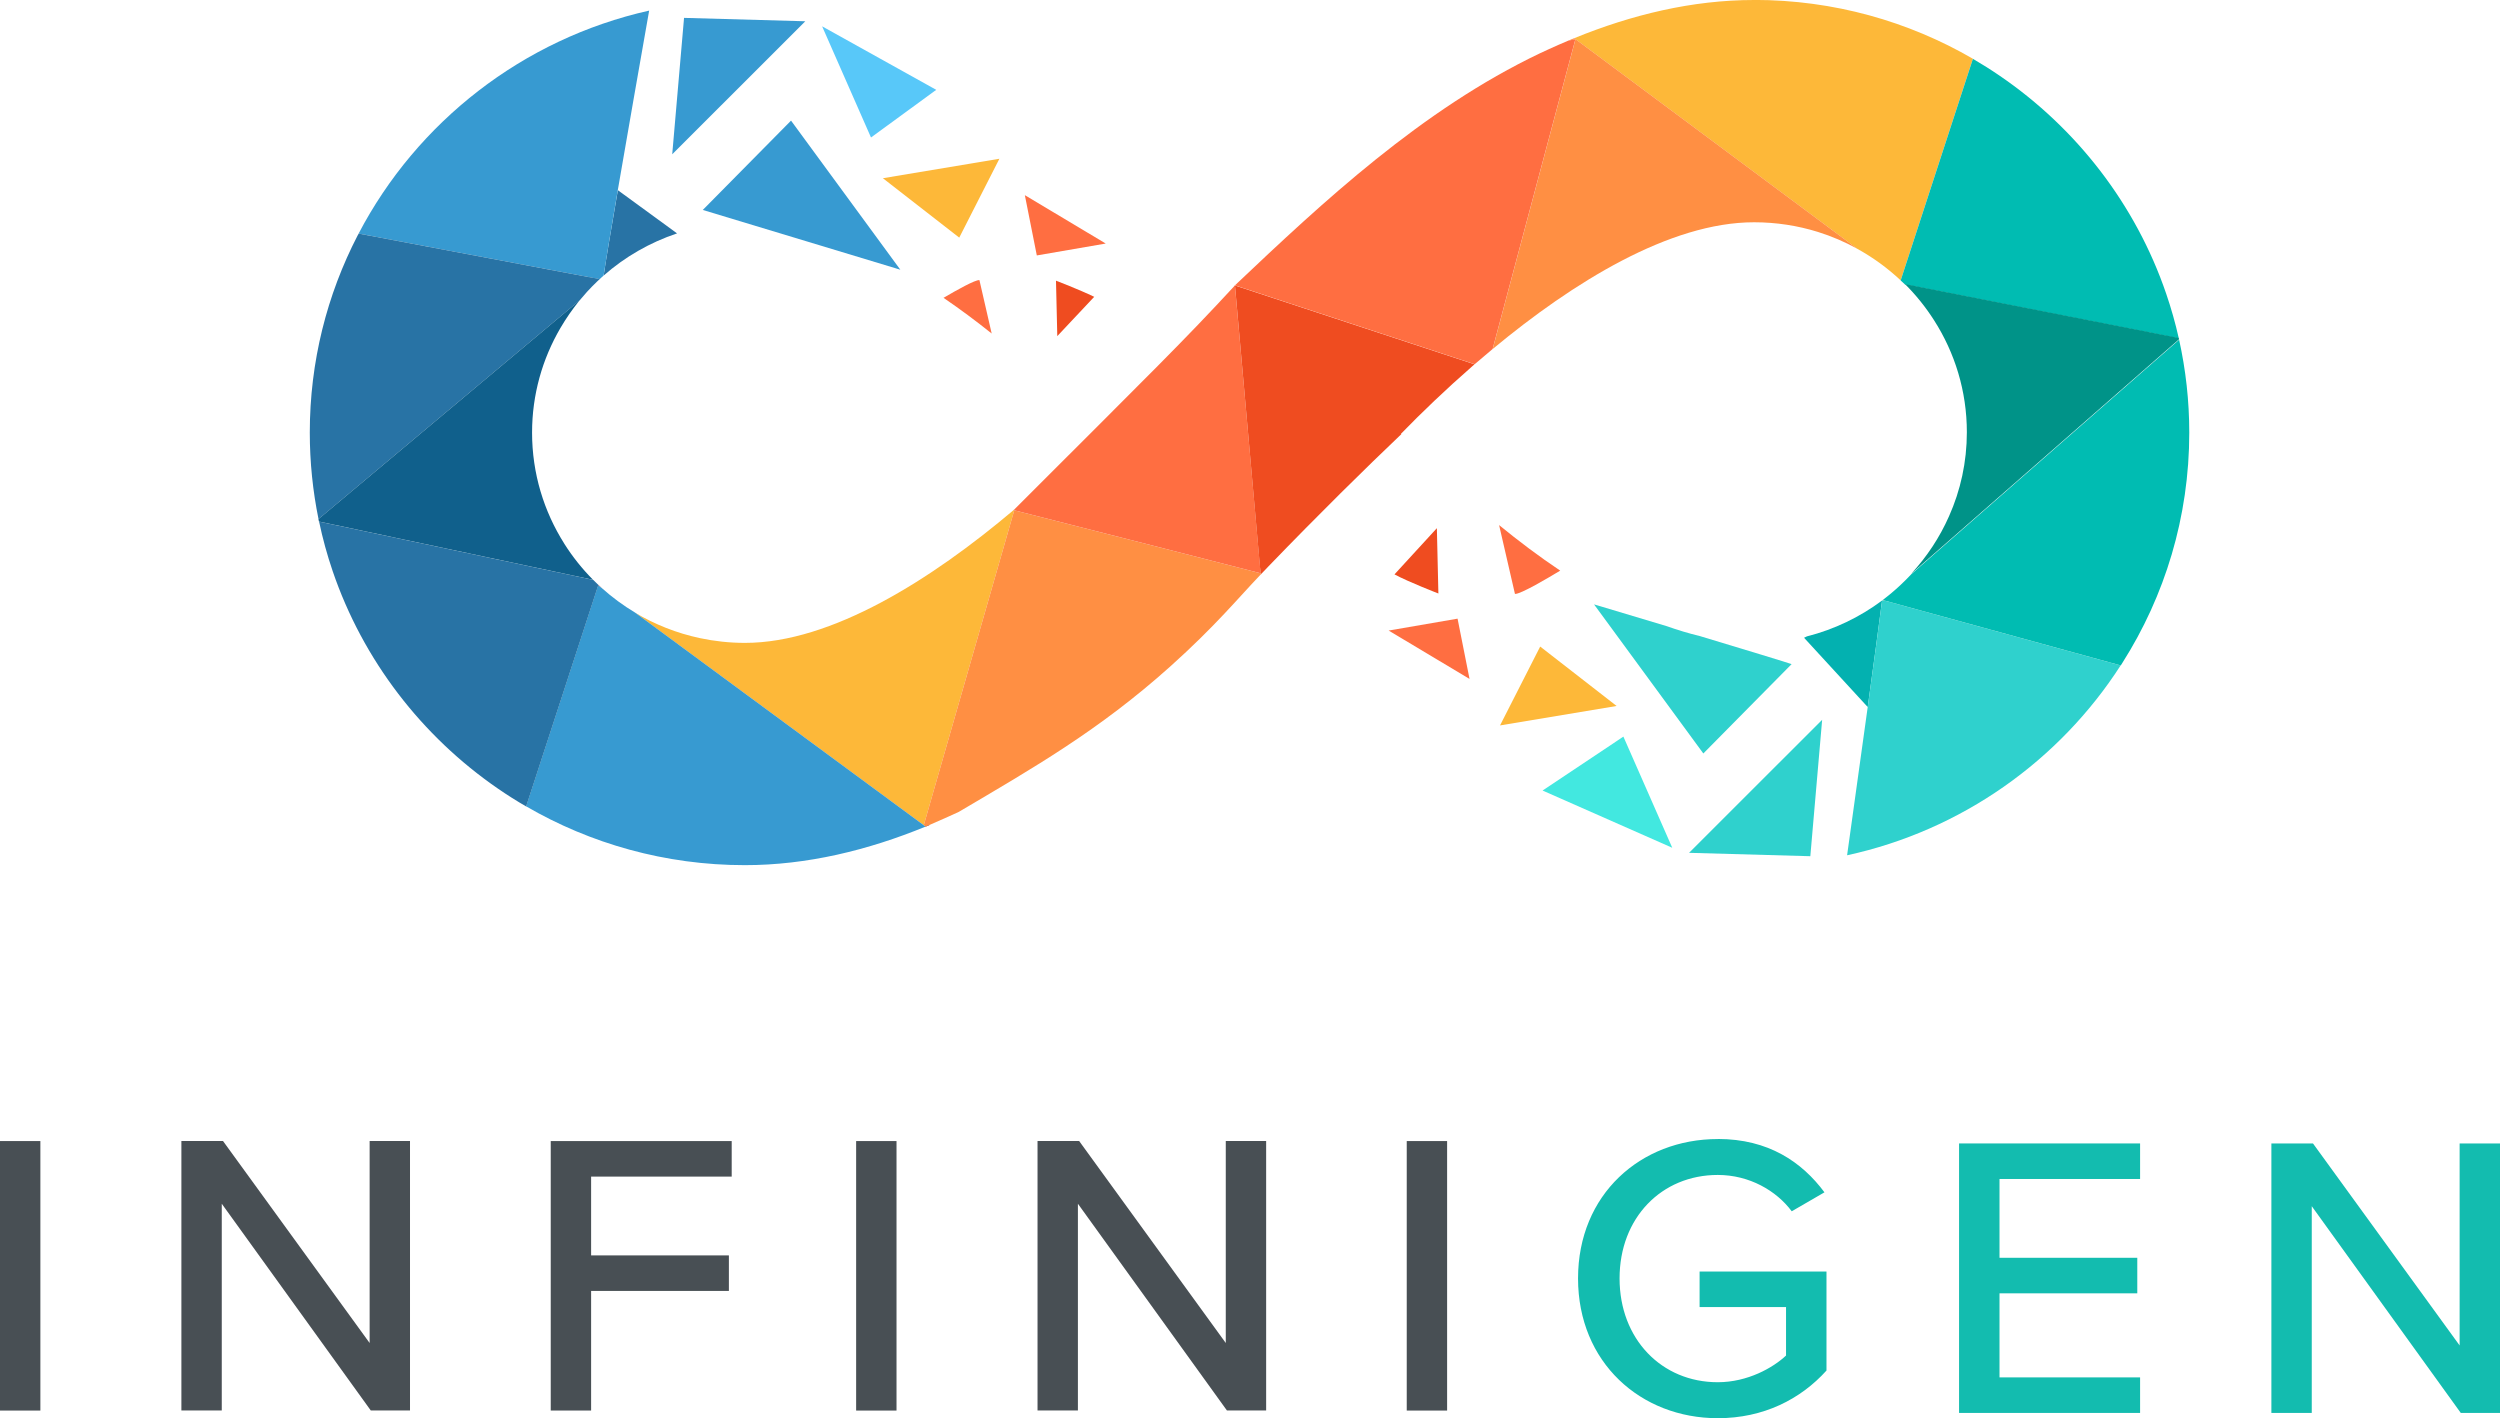 <?xml version="1.0" encoding="UTF-8"?>
<svg id="Layer_1" data-name="Layer 1" xmlns="http://www.w3.org/2000/svg" viewBox="0 0 346.76 196.71">
  <defs>
    <style>
      .cls-1 {
        fill: #03b1b0;
      }

      .cls-2 {
        fill: #00bcb2;
      }

      .cls-3 {
        fill: #009388;
      }

      .cls-4 {
        fill: #f27232;
      }

      .cls-5 {
        fill: #ec1c24;
      }

      .cls-6 {
        fill: #ef4c20;
      }

      .cls-7 {
        fill: #fdb839;
      }

      .cls-8 {
        fill: #f19b32;
      }

      .cls-9 {
        fill: #ff6e41;
      }

      .cls-10 {
        fill: #ff8f43;
      }

      .cls-11 {
        fill: #bf2027;
      }

      .cls-12 {
        fill: #10608c;
      }

      .cls-13 {
        fill: #13bcaf;
      }

      .cls-14 {
        fill: #42e8e0;
      }

      .cls-15 {
        fill: #981b1f;
      }

      .cls-16 {
        fill: #2873a5;
      }

      .cls-17 {
        fill: #484f54;
      }

      .cls-18 {
        fill: #379ad1;
      }

      .cls-19 {
        fill: #2fd1cd;
      }

      .cls-20 {
        fill: #58c8f9;
      }
    </style>
  </defs>
  <g>
    <path class="cls-16" d="m93.91,32.37l-8.21-5.99c-.94,5.45-1.69,9.92-1.97,11.84,2.93-2.58,6.39-4.58,10.18-5.85Z"/>
    <path class="cls-18" d="m49.74,32.4l31.95,6.04,1.48.28c.18-.17.36-.34.55-.5.29-1.92,1.04-6.39,1.97-11.84,1.35-7.84,3.08-17.71,4.35-24.91-17.54,3.93-32.21,15.47-40.3,30.93Z"/>
    <path class="cls-16" d="m81.7,38.44l-31.95-6.04c-.05.09-.1.18-.15.27-4.24,8.2-6.63,17.49-6.63,27.33,0,4.11.42,8.12,1.21,12l36.22-30.34c.33-.4.67-.79,1.02-1.18.45-.49.91-.96,1.39-1.42.12-.12.25-.24.37-.35l-1.48-.28Z"/>
    <path class="cls-11" d="m83.02,81.15s-.03-.02-.04-.04l-.02.05.06-.02Z"/>
    <path class="cls-15" d="m128.4,114.66c.22-.09.44-.19.66-.28-.4.07-.69.12-.83.15l.17.13Z"/>
    <path class="cls-7" d="m140.58,70.76c-11.34,9.58-25.21,18.41-37.25,18.41-2.14,0-4.23-.23-6.25-.66-3.22-.69-6.25-1.89-8.99-3.53l40.04,29.49,1.17-4.08,11.38-39.6s-.07-.02-.1-.03Z"/>
    <path class="cls-15" d="m82.96,81.2l.53.39c-.16-.14-.31-.29-.47-.44l-.06.02v.03Z"/>
    <path class="cls-18" d="m128.22,114.53l-.09-.07-40.04-29.49c-1.64-.98-3.18-2.12-4.6-3.39l-.53-.39-9.99,30.65c8.92,5.18,19.3,8.16,30.35,8.16,8.6,0,17.05-2.06,25.07-5.35l-.17-.13Z"/>
    <path class="cls-10" d="m174.9,79.53c-4.79-1.25-24.59-6.3-33.2-8.49-.36-.09-.7-.18-1.02-.26l-11.38,39.6-1.17,4.08.25.18c.23-.09.31-.13.67-.27,1.22-.51,3.86-1.72,3.94-1.76,10.39-6.13,19.43-11.3,29.3-20.14,6.35-5.69,9.56-9.65,12.63-12.84v-.11Z"/>
    <path class="cls-11" d="m140.72,70.64s-.1.08-.14.12c.03,0,.07.02.1.03l.04-.15Z"/>
    <path class="cls-9" d="m174.78,78.68l-3.49-39.09c-7.07,7.66-11.17,11.65-30.57,31.04l-.04.15c.32.08.66.17,1.02.26,8.61,2.19,28.41,7.24,33.2,8.49l-.12-.85Z"/>
    <path class="cls-15" d="m174.91,79.64s.05-.05.08-.08c-.03,0-.06-.02-.09-.02v.11Z"/>
    <path class="cls-1" d="m261.03,83.31c-3.06,2.28-6.59,3.99-10.41,4.96l-.39.19,8.83,9.61c.84-6.08,1.58-11.57,1.99-14.76h-.02Z"/>
    <path class="cls-8" d="m261.13,83.23s-.05.04-.08.06h0s.12-.05.12-.05h-.04Z"/>
    <path class="cls-19" d="m261.28,83.27l-.11-.03-.12.06c-.41,3.19-1.15,8.68-1.99,14.76-.96,6.95-2.03,14.67-2.86,20.57,15.88-3.45,29.44-13.13,37.94-26.33l-32.87-9.03Z"/>
    <path class="cls-2" d="m302.25,47.12l-37.12,32.5c-.5.54-1.02,1.05-1.55,1.55-.78.73-1.59,1.41-2.44,2.05h.04s.1-.03.1-.03v.08s32.88,9.03,32.88,9.03c.08-.12.15-.25.23-.37,5.87-9.25,9.27-20.2,9.27-31.92,0-4.42-.49-8.73-1.41-12.89Z"/>
    <polygon class="cls-4" points="261.27 83.19 261.17 83.24 261.28 83.27 261.27 83.19"/>
    <path class="cls-7" d="m243.29,0c-8.56,0-16.97,2.04-24.95,5.3l39.29,29.22c2.19,1.21,4.2,2.68,6,4.37l10.02-30.74c-8.92-5.18-19.29-8.16-30.35-8.16Z"/>
    <path class="cls-10" d="m218.35,5.3c-.27.11-.54.22-.81.33.63-.11.98-.18.98-.18l-.88,3.29-10.6,39.67c11.15-9.25,24.57-17.58,36.26-17.58,3.08,0,6.06.47,8.85,1.34,1.92.6,3.75,1.39,5.48,2.34l-39.29-29.22Z"/>
    <path class="cls-6" d="m171.3,39.59c-.34.37,0,.05,0,.05l3.47,39.05.12.85s.06.02.09.02c.2-.21.41-.42.61-.63.11-.12.22-.23.33-.35,7.18-7.44,13.47-13.62,18.45-18.36-.01-.02-.03-.03-.05-.05,2.88-2.96,6.23-6.17,9.87-9.35.11-.1.22-.19.33-.29l-33.25-10.94Z"/>
    <path class="cls-9" d="m217.54,5.63c-.91.38-1.82.79-2.73,1.2-.4.18-.79.37-1.19.55-16.43,7.83-30.15,20.66-42.33,32.2l33.25,10.94s.04-.03.06-.05c.8-.69,1.61-1.38,2.43-2.06l10.6-39.67.88-3.29s-.35.06-.98.18Z"/>
    <path class="cls-2" d="m300.46,40.74c-4.23-12.38-12.44-22.96-23.09-30.23-1.21-.83-2.45-1.61-3.72-2.35l-10.02,30.74s.08.07.12.11c.16.15.32.3.48.45l31.45,6.19,6.53,1.29c-.47-2.11-1.06-4.18-1.75-6.2Z"/>
    <path class="cls-3" d="m265.12,79.56l37.12-32.5s0-.04-.01-.07c0-.04-.02-.08-.03-.11l-6.53-1.29-31.45-6.19c1.53,1.52,2.88,3.2,4.04,5.02,2.88,4.5,4.55,9.82,4.55,15.53,0,4.14-.88,8.08-2.47,11.65-1.3,2.94-3.07,5.62-5.23,7.96Z"/>
    <polygon class="cls-19" points="252.74 99.84 234.28 118.29 251.1 118.76 252.74 99.84"/>
    <path class="cls-19" d="m248.51,92.12c-.46-.18-6.45-2-12.72-3.89-1.54-.37-3.09-.84-4.64-1.39-5.44-1.63-10.05-3.01-10.05-3.01l15.16,20.68,12.24-12.39Z"/>
    <polygon class="cls-7" points="213.63 89.68 208.06 100.62 224.23 97.92 213.63 89.68"/>
    <polygon class="cls-14" points="225.17 102.17 213.96 109.65 231.95 117.59 225.17 102.17"/>
    <polygon class="cls-9" points="202.17 85.81 192.61 87.46 203.83 94.17 202.17 85.81"/>
    <path class="cls-9" d="m216.41,79.15c-2.93-1.96-5.77-4.1-8.48-6.32l2.2,9.55c.75.07,4.71-2.28,6.29-3.24Z"/>
    <path class="cls-16" d="m82.99,81.12c-.09-.08-.18-.16-.26-.25-.15-.15-.3-.29-.45-.44l-31.09-6.61-6.93-1.47c.49,2.34,1.12,4.63,1.88,6.86,4.21,12.35,12.36,22.91,22.95,30.19,1.26.87,2.56,1.69,3.89,2.46l9.99-30.65-.03-.02h.03s.02-.06.02-.06Z"/>
    <polygon class="cls-5" points="82.93 81.18 82.96 81.2 82.97 81.17 82.93 81.18"/>
    <path class="cls-12" d="m78.27,75.41c-2.83-4.47-4.47-9.75-4.47-15.4,0-5.28,1.43-10.23,3.93-14.51.79-1.35,1.68-2.63,2.66-3.84l-36.22,30.34c.01.07.03.13.04.2,0,.05.02.09.03.14l6.93,1.47,31.09,6.61c-1.51-1.52-2.85-3.2-4-5.02Z"/>
    <path class="cls-6" d="m199.3,73.26c-1.87,2.03-3.87,4.21-5.88,6.41,1.97,1.06,6.09,2.65,6.09,2.65l-.21-9.05Z"/>
    <polygon class="cls-18" points="93.24 21.4 111.7 2.95 94.88 2.48 93.24 21.4"/>
    <path class="cls-18" d="m124.28,37.23c.38.11.6.18.6.18l-15.16-20.68-12.24,12.39,26.81,8.11Z"/>
    <polygon class="cls-7" points="133.05 32.96 138.62 22.02 122.46 24.72 133.05 32.96"/>
    <polygon class="cls-20" points="120.81 19.07 129.86 12.46 114.03 3.65 120.81 19.07"/>
    <polygon class="cls-9" points="143.81 35.43 153.37 33.78 142.15 27.07 143.81 35.43"/>
    <path class="cls-9" d="m130.87,41.31c2.29,1.56,4.53,3.23,6.68,4.95l-1.7-7.41c-.59-.05-3.14,1.38-4.98,2.46Z"/>
    <path class="cls-6" d="m146.65,46.62l5.12-5.45c-2.11-1.02-5.3-2.24-5.3-2.24l.18,7.7Z"/>
  </g>
  <g>
    <g>
      <path class="cls-17" d="m0,158.27h5.6v37.38H0v-37.38Z"/>
      <path class="cls-17" d="m30.76,166.95v28.69h-5.6v-37.38h5.77l20.34,28.02v-28.02h5.6v37.38h-5.44l-20.68-28.69Z"/>
      <path class="cls-17" d="m76.38,158.27h25.11v4.93h-19.5v10.93h19.11v4.93h-19.11v16.59h-5.6v-37.38Z"/>
      <path class="cls-17" d="m118.75,158.27h5.6v37.38h-5.6v-37.38Z"/>
      <path class="cls-17" d="m149.51,166.95v28.69h-5.6v-37.38h5.77l20.34,28.02v-28.02h5.6v37.38h-5.44l-20.68-28.69Z"/>
      <path class="cls-17" d="m195.12,158.27h5.6v37.38h-5.6v-37.38Z"/>
    </g>
    <path class="cls-13" d="m238.27,157.98c7.01,0,11.66,3.19,14.79,7.4l-4.54,2.63c-2.13-2.86-5.88-5.04-10.26-5.04-7.79,0-13.62,5.94-13.62,14.35s5.83,14.4,13.62,14.4c4.15,0,7.68-2.02,9.47-3.7v-6.72h-11.99v-4.93h17.6v13.73c-3.59,3.98-8.74,6.61-15.07,6.61-10.7,0-19.39-7.73-19.39-19.39s8.69-19.33,19.39-19.33Z"/>
    <path class="cls-13" d="m271.73,158.6h25.11v4.93h-19.5v10.93h19.11v4.93h-19.11v11.66h19.5v4.93h-25.11v-37.38Z"/>
    <path class="cls-13" d="m320.65,167.29v28.69h-5.6v-37.38h5.77l20.34,28.02v-28.02h5.6v37.38h-5.44l-20.68-28.69Z"/>
  </g>
</svg>
